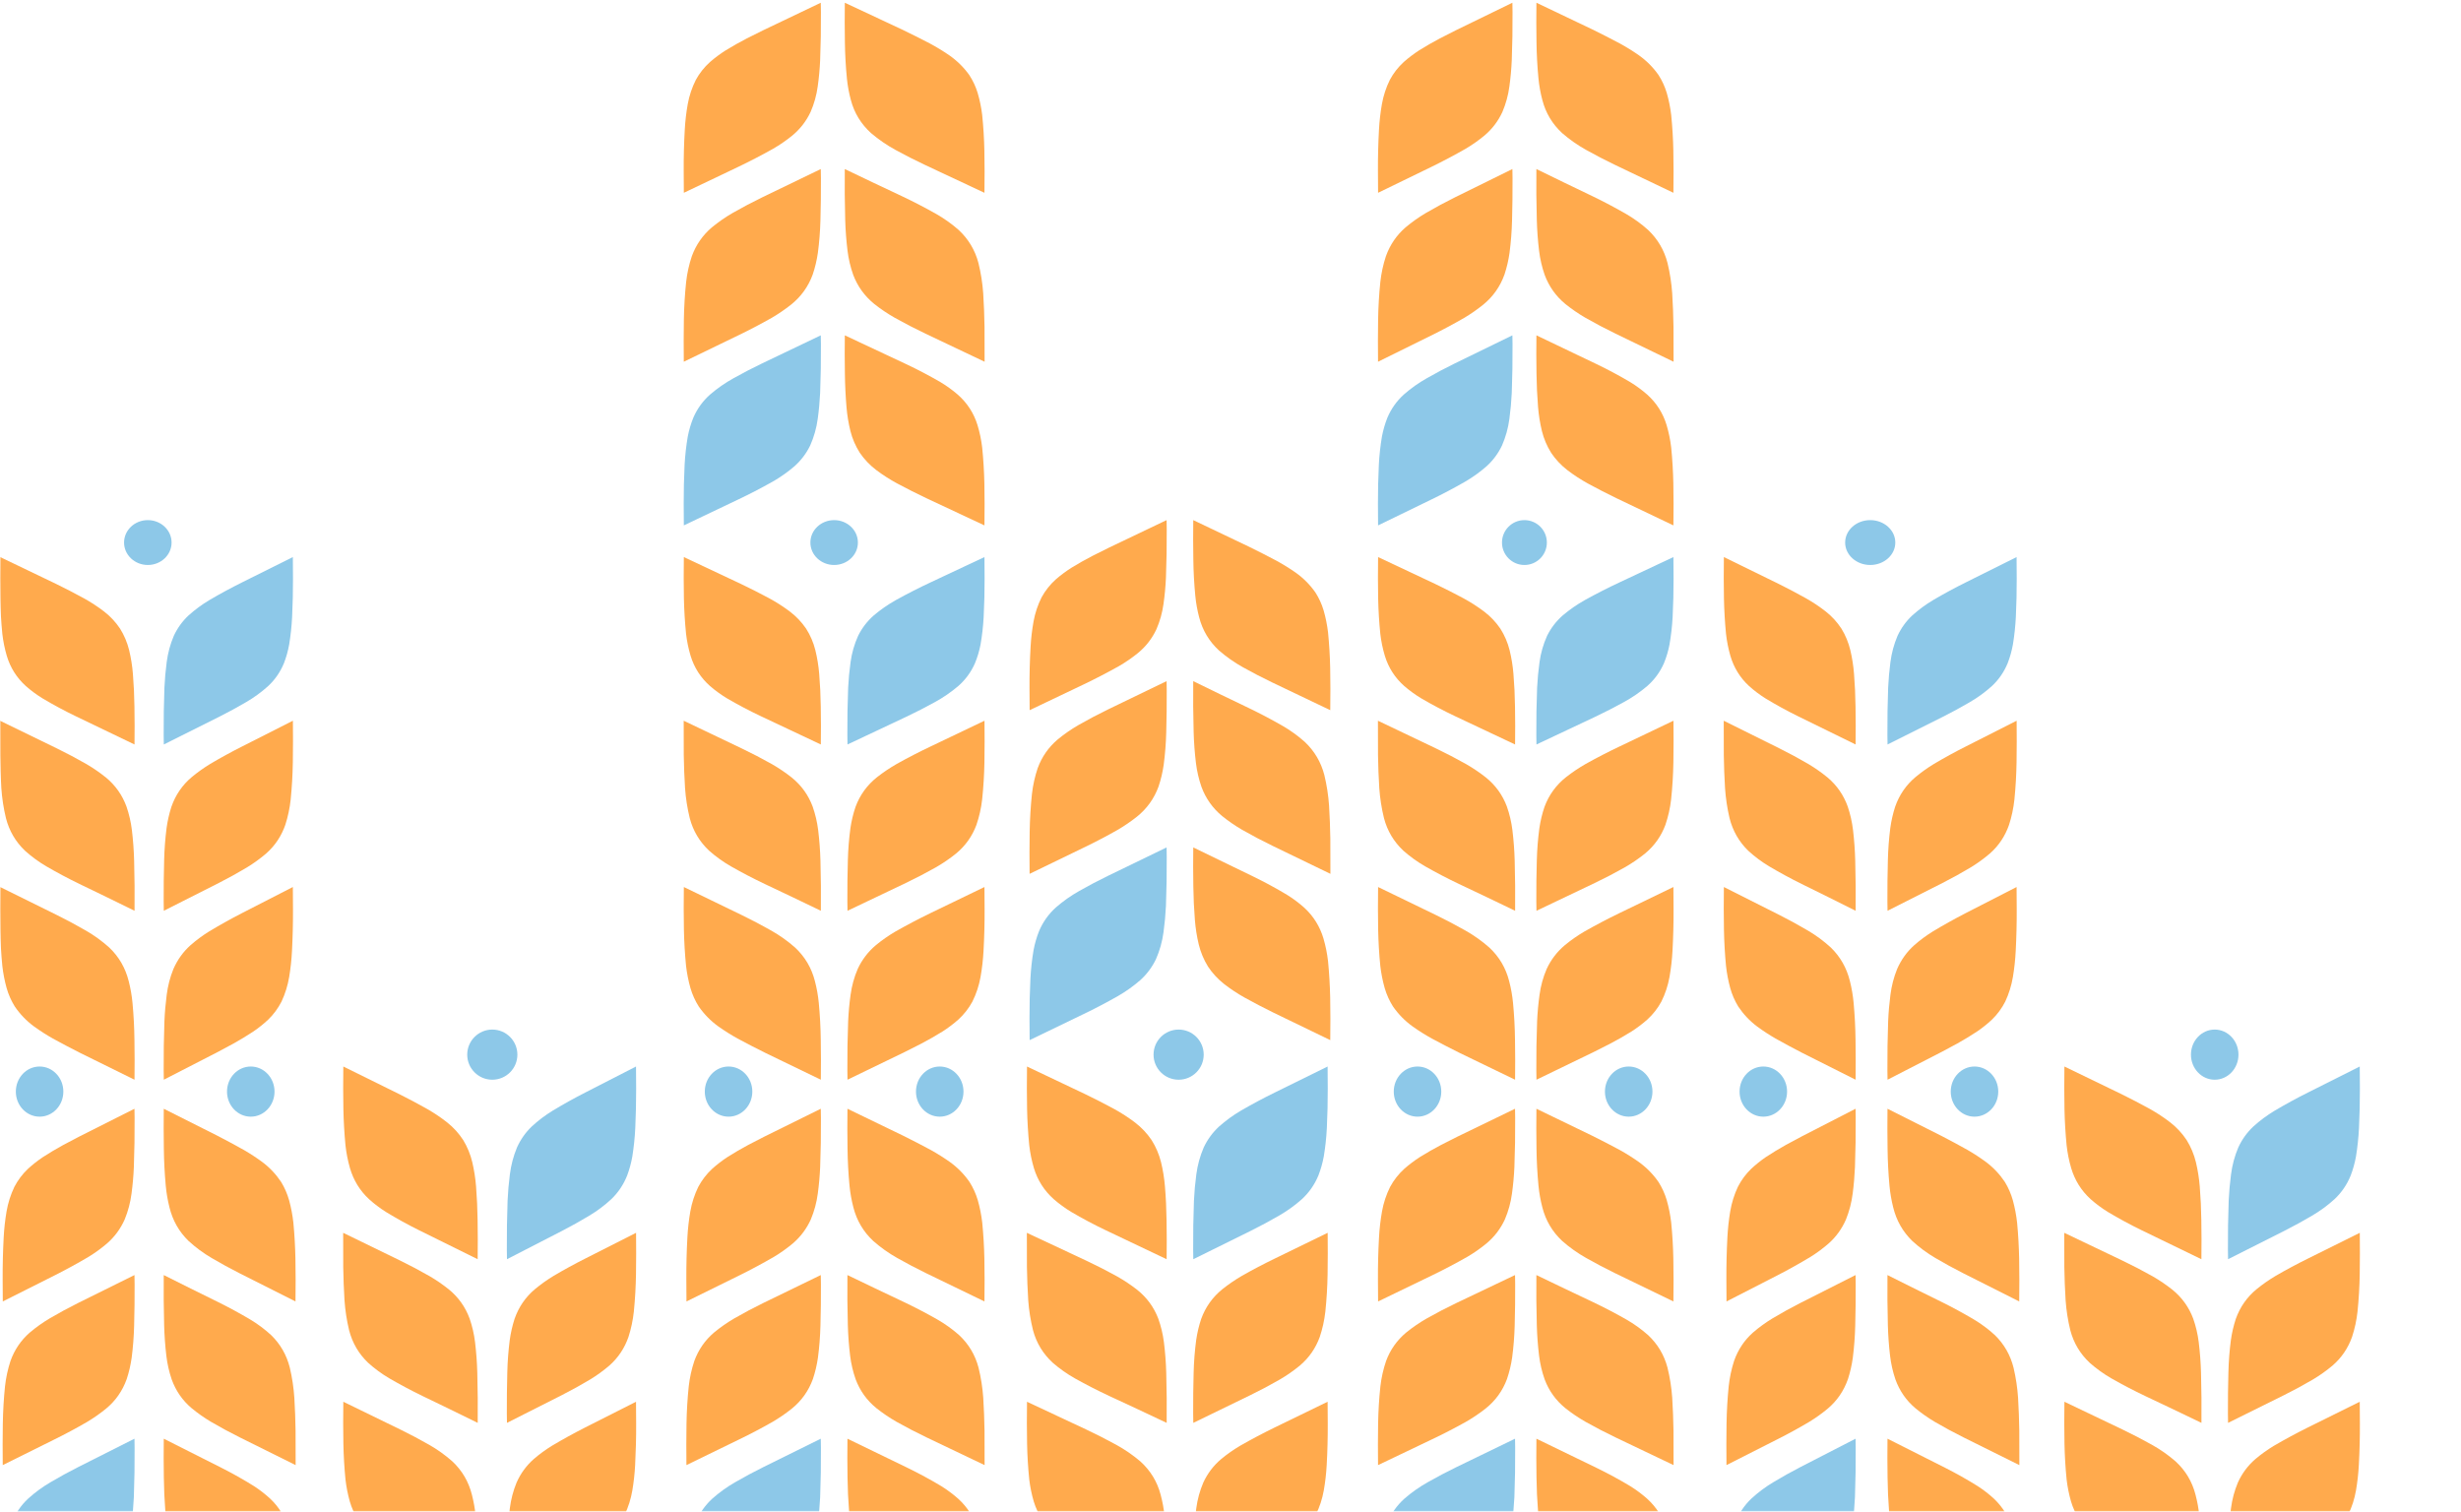 <?xml version="1.0" encoding="UTF-8"?> <svg xmlns="http://www.w3.org/2000/svg" width="897" height="551" viewBox="0 0 897 551" fill="none"><mask id="mask0_2100_27406" style="mask-type:alpha" maskUnits="userSpaceOnUse" x="0" y="0" width="897" height="551"><rect width="897" height="551" fill="#D9D9D9"></rect></mask><g mask="url(#mask0_2100_27406)"><path fill-rule="evenodd" clip-rule="evenodd" d="M0.057 203.048C6.86 206.314 13.664 209.58 20.47 212.846C23.911 214.525 27.305 216.28 30.65 218.113C33.216 219.54 35.659 221.144 37.98 222.924C40.248 224.689 42.173 226.756 43.758 229.127C45.277 231.566 46.38 234.182 47.067 236.976C47.747 239.807 48.206 242.677 48.441 245.584C48.765 249.561 48.951 253.545 49.001 257.535C49.082 262.143 49.09 266.751 49.027 271.359C41.883 267.925 34.739 264.489 27.596 261.054C23.469 259.061 19.448 256.901 15.532 254.573C13.369 253.243 11.332 251.741 9.424 250.066C6.083 247.042 3.767 243.371 2.475 239.052C1.701 236.417 1.158 233.733 0.846 231C0.429 226.741 0.174 222.47 0.083 218.189C0.05 215.708 0.025 213.226 0.006 210.745C-0.011 208.17 0.006 205.605 0.057 203.048Z" fill="#FFAA4D"></path><path fill-rule="evenodd" clip-rule="evenodd" d="M106.742 203.048C106.791 205.656 106.807 208.272 106.791 210.897C106.8 215.559 106.694 220.217 106.473 224.873C106.301 228.254 105.943 231.613 105.397 234.95C104.974 237.278 104.338 239.54 103.491 241.736C102.167 244.947 100.252 247.724 97.746 250.066C95.254 252.311 92.565 254.268 89.679 255.94C86.481 257.816 83.222 259.588 79.9 261.257C73.16 264.61 66.429 267.978 59.708 271.359C59.659 270.271 59.643 269.174 59.659 268.068C59.626 262.259 59.715 256.452 59.928 250.648C60.073 247.53 60.35 244.424 60.759 241.331C61.187 238.01 62.051 234.82 63.351 231.76C64.665 228.929 66.449 226.457 68.704 224.341C71.07 222.212 73.612 220.338 76.331 218.721C80.273 216.4 84.299 214.223 88.408 212.188C94.523 209.139 100.634 206.092 106.742 203.048Z" fill="#8DC8E8"></path><path fill-rule="evenodd" clip-rule="evenodd" d="M0.003 262.701C6.907 266.062 13.812 269.423 20.718 272.784C24.402 274.581 28.016 276.497 31.559 278.531C34.058 279.996 36.433 281.638 38.684 283.458C42.084 286.284 44.553 289.782 46.09 293.951C47.055 296.753 47.717 299.626 48.075 302.572C48.515 306.254 48.786 309.948 48.889 313.656C49.056 319.761 49.106 325.868 49.042 331.975C42.367 328.683 35.674 325.424 28.963 322.2C24.855 320.206 20.834 318.068 16.901 315.785C14.116 314.15 11.52 312.252 9.114 310.09C5.678 306.81 3.362 302.85 2.166 298.21C1.303 294.617 0.743 290.974 0.487 287.281C0.241 283.265 0.088 279.245 0.029 275.222C0.003 271.048 -0.005 266.875 0.003 262.701Z" fill="#FFAA4D"></path><path fill-rule="evenodd" clip-rule="evenodd" d="M59.707 331.975C59.658 330.871 59.642 329.759 59.658 328.637C59.636 323.587 59.694 318.537 59.83 313.488C59.926 309.585 60.22 305.7 60.71 301.831C61.074 299.191 61.661 296.606 62.471 294.077C63.993 289.724 66.479 286.103 69.929 283.216C72.053 281.459 74.286 279.867 76.63 278.441C80.434 276.186 84.314 274.064 88.27 272.073C94.437 268.964 100.6 265.84 106.758 262.701C106.817 267.734 106.809 272.766 106.734 277.799C106.662 282.347 106.401 286.883 105.951 291.407C105.611 294.563 104.959 297.645 103.995 300.65C102.567 304.736 100.277 308.185 97.123 310.998C94.879 312.929 92.499 314.658 89.982 316.184C86.644 318.185 83.237 320.068 79.76 321.833C73.074 325.208 66.39 328.589 59.707 331.975Z" fill="#FFAA4D"></path><path fill-rule="evenodd" clip-rule="evenodd" d="M0.057 323.315C6.996 326.742 13.936 330.17 20.877 333.598C24.401 335.348 27.863 337.205 31.262 339.169C34.324 340.931 37.175 342.996 39.814 345.365C43.346 348.727 45.714 352.814 46.915 357.626C47.576 360.206 48.034 362.827 48.289 365.488C48.711 369.99 48.949 374.502 49.002 379.025C49.082 383.867 49.09 388.709 49.027 393.551C42.405 390.251 35.771 386.98 29.124 383.737C25.802 382.055 22.51 380.32 19.248 378.53C16.893 377.196 14.62 375.738 12.427 374.157C9.665 372.131 7.315 369.692 5.377 366.842C4.09 364.766 3.106 362.544 2.424 360.178C1.686 357.515 1.16 354.808 0.846 352.055C0.424 347.676 0.169 343.285 0.083 338.883C0.05 336.332 0.025 333.781 0.006 331.229C-0.011 328.582 0.006 325.945 0.057 323.315Z" fill="#FFAA4D"></path><path fill-rule="evenodd" clip-rule="evenodd" d="M106.742 323.315C106.791 325.997 106.807 328.686 106.791 331.386C106.812 336.474 106.69 341.56 106.424 346.641C106.262 349.822 105.92 352.98 105.397 356.116C104.869 359.246 103.94 362.23 102.611 365.072C101.343 367.551 99.722 369.747 97.746 371.658C96.067 373.221 94.29 374.644 92.417 375.927C90.044 377.494 87.616 378.97 85.132 380.353C83.265 381.373 81.391 382.379 79.509 383.373C72.901 386.751 66.301 390.144 59.708 393.551C59.659 392.432 59.643 391.304 59.659 390.167C59.626 384.195 59.715 378.224 59.928 372.257C60.064 369.032 60.341 365.821 60.759 362.625C61.171 359.36 61.986 356.219 63.204 353.201C64.686 349.799 66.78 346.893 69.487 344.48C71.565 342.666 73.766 341.035 76.087 339.586C80.02 337.214 84.029 334.975 88.114 332.869C94.326 329.684 100.535 326.499 106.742 323.315Z" fill="#FFAA4D"></path><path fill-rule="evenodd" clip-rule="evenodd" d="M107.703 594.638C101.034 591.28 94.363 587.922 87.691 584.563C84.317 582.838 80.99 581.033 77.71 579.148C75.195 577.681 72.799 576.032 70.523 574.202C68.301 572.387 66.413 570.261 64.859 567.824C63.37 565.316 62.289 562.627 61.615 559.754C60.948 556.843 60.499 553.893 60.268 550.903C59.95 546.814 59.768 542.718 59.719 538.616C59.639 533.878 59.632 529.14 59.694 524.402C66.697 527.933 73.701 531.466 80.704 534.997C84.75 537.046 88.693 539.268 92.532 541.661C94.653 543.028 96.649 544.573 98.52 546.295C101.795 549.404 104.066 553.179 105.333 557.619C106.091 560.329 106.624 563.088 106.93 565.898C107.339 570.277 107.588 574.669 107.678 579.07C107.71 581.621 107.735 584.173 107.753 586.724C107.77 589.371 107.753 592.008 107.703 594.638Z" fill="#FFAA4D"></path><path fill-rule="evenodd" clip-rule="evenodd" d="M1.018 594.638C0.968 591.956 0.952 589.267 0.968 586.568C0.959 581.774 1.068 576.985 1.293 572.198C1.468 568.721 1.833 565.268 2.39 561.837C2.822 559.443 3.471 557.117 4.336 554.86C5.687 551.558 7.641 548.703 10.198 546.295C12.741 543.987 15.485 541.974 18.43 540.256C21.692 538.327 25.018 536.505 28.407 534.789C35.285 531.341 42.154 527.879 49.012 524.402C49.062 525.521 49.078 526.649 49.062 527.786C49.096 533.758 49.005 539.729 48.787 545.696C48.639 548.903 48.357 552.096 47.939 555.276C47.503 558.691 46.621 561.971 45.295 565.117C43.954 568.027 42.133 570.57 39.832 572.744C37.418 574.934 34.824 576.86 32.05 578.524C28.027 580.909 23.919 583.148 19.727 585.24C13.487 588.375 7.25 591.508 1.018 594.638Z" fill="#8DC8E8"></path><path fill-rule="evenodd" clip-rule="evenodd" d="M107.756 534.024C100.988 530.664 94.218 527.303 87.448 523.941C83.835 522.144 80.293 520.228 76.819 518.194C74.369 516.73 72.04 515.088 69.833 513.268C66.5 510.442 64.08 506.944 62.573 502.774C61.627 499.973 60.978 497.099 60.627 494.154C60.196 490.472 59.93 486.777 59.829 483.07C59.666 476.964 59.616 470.858 59.679 464.751C66.223 468.043 72.785 471.301 79.364 474.526C83.391 476.52 87.333 478.658 91.19 480.94C93.92 482.575 96.465 484.474 98.824 486.636C102.192 489.916 104.463 493.875 105.635 498.515C106.482 502.109 107.031 505.752 107.282 509.445C107.523 513.461 107.673 517.48 107.731 521.504C107.756 525.677 107.764 529.851 107.756 534.024Z" fill="#FFAA4D"></path><path fill-rule="evenodd" clip-rule="evenodd" d="M49.013 464.751C49.063 465.854 49.079 466.967 49.063 468.089C49.085 473.139 49.027 478.189 48.888 483.237C48.789 487.14 48.49 491.026 47.99 494.894C47.618 497.535 47.02 500.119 46.193 502.648C44.64 507.002 42.103 510.622 38.582 513.509C36.415 515.267 34.136 516.859 31.745 518.285C27.863 520.539 23.903 522.662 19.867 524.653C13.574 527.762 7.286 530.886 1.002 534.024C0.941 528.992 0.95 523.959 1.027 518.927C1.1 514.378 1.366 509.842 1.825 505.319C2.173 502.162 2.838 499.081 3.822 496.075C5.278 491.99 7.616 488.541 10.834 485.728C13.123 483.797 15.552 482.068 18.12 480.541C21.526 478.541 25.003 476.658 28.551 474.893C35.373 471.517 42.194 468.136 49.013 464.751Z" fill="#FFAA4D"></path><path fill-rule="evenodd" clip-rule="evenodd" d="M107.703 474.372C100.901 470.945 94.097 467.518 87.291 464.089C83.836 462.339 80.443 460.482 77.111 458.518C74.108 456.756 71.313 454.691 68.726 452.322C65.263 448.96 62.942 444.873 61.764 440.061C61.117 437.481 60.667 434.861 60.417 432.199C60.003 427.697 59.77 423.185 59.718 418.662C59.64 413.82 59.632 408.978 59.693 404.136C66.186 407.436 72.69 410.707 79.207 413.951C82.463 415.632 85.691 417.368 88.888 419.157C91.197 420.491 93.426 421.949 95.576 423.53C98.283 425.557 100.587 427.995 102.488 430.846C103.749 432.922 104.714 435.144 105.383 437.51C106.106 440.173 106.622 442.88 106.93 445.632C107.344 450.011 107.593 454.402 107.678 458.805C107.71 461.356 107.735 463.907 107.753 466.458C107.77 469.105 107.753 471.743 107.703 474.372Z" fill="#FFAA4D"></path><path fill-rule="evenodd" clip-rule="evenodd" d="M1.018 474.372C0.968 471.691 0.952 469.001 0.968 466.302C0.946 461.213 1.071 456.128 1.342 451.047C1.508 447.866 1.857 444.707 2.39 441.571C2.929 438.442 3.877 435.457 5.234 432.616C6.527 430.137 8.182 427.941 10.198 426.03C11.912 424.467 13.724 423.043 15.636 421.76C18.057 420.193 20.535 418.718 23.069 417.335C24.974 416.315 26.886 415.308 28.807 414.315C35.55 410.937 42.285 407.544 49.012 404.136C49.062 405.255 49.078 406.383 49.062 407.52C49.096 413.493 49.005 419.463 48.787 425.431C48.649 428.656 48.366 431.867 47.939 435.063C47.519 438.327 46.688 441.468 45.445 444.487C43.933 447.888 41.795 450.795 39.034 453.208C36.913 455.022 34.668 456.653 32.299 458.102C28.285 460.474 24.194 462.713 20.026 464.818C13.688 468.004 7.352 471.189 1.018 474.372Z" fill="#FFAA4D"></path><ellipse cx="53.88" cy="197.757" rx="8.659" ry="8.178" fill="#8DC8E8"></ellipse><circle cx="179.437" cy="384.413" r="9.14" fill="#8DC8E8"></circle><path fill-rule="evenodd" clip-rule="evenodd" d="M125.135 388.74C131.938 392.098 138.742 395.456 145.547 398.815C148.989 400.54 152.383 402.345 155.728 404.23C158.294 405.697 160.737 407.346 163.058 409.176C165.325 410.991 167.251 413.117 168.836 415.554C170.355 418.062 171.457 420.751 172.144 423.624C172.825 426.535 173.283 429.485 173.519 432.475C173.843 436.564 174.029 440.66 174.079 444.762C174.16 449.5 174.168 454.238 174.104 458.976C166.961 455.444 159.817 451.912 152.674 448.381C148.547 446.332 144.526 444.11 140.61 441.716C138.446 440.35 136.41 438.805 134.501 437.083C131.161 433.974 128.845 430.199 127.553 425.759C126.779 423.049 126.236 420.29 125.924 417.48C125.507 413.1 125.252 408.709 125.16 404.308C125.128 401.757 125.102 399.205 125.084 396.654C125.067 394.007 125.084 391.37 125.135 388.74Z" fill="#FFAA4D"></path><path fill-rule="evenodd" clip-rule="evenodd" d="M231.819 388.74C231.868 391.422 231.884 394.111 231.868 396.81C231.877 401.603 231.771 406.393 231.55 411.18C231.379 414.657 231.02 418.11 230.475 421.541C230.051 423.935 229.416 426.26 228.568 428.518C227.244 431.82 225.329 434.675 222.823 437.083C220.331 439.391 217.642 441.404 214.756 443.122C211.558 445.051 208.299 446.873 204.978 448.589C198.237 452.037 191.506 455.499 184.785 458.976C184.736 457.857 184.72 456.729 184.736 455.592C184.703 449.619 184.792 443.649 185.005 437.681C185.151 434.475 185.427 431.282 185.836 428.101C186.264 424.687 187.128 421.407 188.428 418.261C189.742 415.351 191.527 412.808 193.781 410.634C196.147 408.444 198.69 406.518 201.409 404.854C205.351 402.469 209.376 400.23 213.485 398.138C219.6 395.003 225.712 391.87 231.819 388.74Z" fill="#8DC8E8"></path><path fill-rule="evenodd" clip-rule="evenodd" d="M125.081 449.356C131.984 452.717 138.889 456.078 145.796 459.44C149.48 461.237 153.094 463.153 156.637 465.187C159.136 466.651 161.511 468.293 163.762 470.113C167.162 472.939 169.63 476.437 171.167 480.607C172.133 483.408 172.795 486.281 173.152 489.227C173.593 492.909 173.864 496.604 173.967 500.311C174.133 506.416 174.184 512.523 174.119 518.63C167.444 515.338 160.751 512.079 154.041 508.855C149.933 506.861 145.912 504.723 141.978 502.441C139.193 500.806 136.598 498.907 134.191 496.745C130.756 493.465 128.44 489.505 127.244 484.866C126.381 481.272 125.821 477.629 125.564 473.936C125.318 469.92 125.166 465.901 125.106 461.877C125.081 457.704 125.072 453.53 125.081 449.356Z" fill="#FFAA4D"></path><path fill-rule="evenodd" clip-rule="evenodd" d="M184.784 518.63C184.736 517.527 184.719 516.414 184.736 515.292C184.714 510.242 184.771 505.192 184.907 500.143C185.004 496.241 185.297 492.355 185.787 488.487C186.151 485.846 186.738 483.262 187.548 480.732C189.07 476.379 191.556 472.759 195.006 469.872C197.13 468.114 199.363 466.522 201.707 465.096C205.512 462.841 209.392 460.719 213.347 458.728C219.514 455.619 225.677 452.495 231.835 449.356C231.894 454.389 231.886 459.421 231.811 464.454C231.739 469.003 231.478 473.539 231.028 478.062C230.688 481.219 230.036 484.3 229.072 487.305C227.645 491.391 225.354 494.84 222.2 497.653C219.956 499.584 217.576 501.313 215.059 502.839C211.721 504.84 208.314 506.723 204.837 508.488C198.151 511.864 191.467 515.245 184.784 518.63Z" fill="#FFAA4D"></path><path fill-rule="evenodd" clip-rule="evenodd" d="M125.135 510.933C132.074 514.313 139.013 517.693 145.955 521.075C149.479 522.801 152.94 524.632 156.339 526.569C159.402 528.307 162.252 530.344 164.891 532.68C168.424 535.996 170.791 540.028 171.993 544.774C172.653 547.318 173.111 549.903 173.367 552.528C173.789 556.968 174.027 561.418 174.08 565.879C174.16 570.655 174.168 575.431 174.105 580.206C167.483 576.952 160.848 573.725 154.201 570.526C150.879 568.868 147.587 567.156 144.326 565.391C141.971 564.075 139.697 562.637 137.505 561.078C134.743 559.079 132.393 556.674 130.454 553.863C129.168 551.815 128.184 549.624 127.502 547.29C126.764 544.664 126.238 541.993 125.924 539.279C125.502 534.96 125.247 530.629 125.16 526.287C125.128 523.771 125.102 521.254 125.084 518.738C125.067 516.127 125.084 513.526 125.135 510.933Z" fill="#FFAA4D"></path><path fill-rule="evenodd" clip-rule="evenodd" d="M231.819 510.933C231.868 513.577 231.884 516.23 231.868 518.892C231.89 523.911 231.767 528.927 231.501 533.938C231.339 537.076 230.997 540.191 230.475 543.284C229.946 546.371 229.017 549.315 227.688 552.117C226.421 554.562 224.799 556.728 222.823 558.613C221.144 560.154 219.367 561.558 217.494 562.824C215.121 564.369 212.693 565.825 210.209 567.189C208.342 568.195 206.468 569.187 204.586 570.167C197.978 573.499 191.378 576.845 184.785 580.206C184.736 579.103 184.72 577.99 184.736 576.868C184.703 570.978 184.792 565.089 185.005 559.203C185.141 556.023 185.418 552.856 185.836 549.703C186.248 546.484 187.063 543.385 188.281 540.409C189.763 537.054 191.858 534.187 194.564 531.807C196.643 530.018 198.843 528.409 201.164 526.98C205.097 524.64 209.107 522.432 213.191 520.356C219.403 517.213 225.612 514.072 231.819 510.933Z" fill="#FFAA4D"></path><ellipse cx="91.402" cy="397.881" rx="8.659" ry="9.14" fill="#8DC8E8"></ellipse><ellipse cx="14.432" cy="397.881" rx="8.659" ry="9.14" fill="#8DC8E8"></ellipse><path fill-rule="evenodd" clip-rule="evenodd" d="M628.33 203.048C634.999 206.314 641.67 209.58 648.342 212.846C651.716 214.525 655.044 216.28 658.323 218.113C660.839 219.54 663.234 221.144 665.51 222.924C667.733 224.689 669.62 226.756 671.174 229.127C672.663 231.566 673.744 234.182 674.418 236.976C675.085 239.807 675.534 242.677 675.765 245.584C676.083 249.561 676.265 253.545 676.314 257.535C676.394 262.143 676.402 266.751 676.339 271.359C669.336 267.925 662.332 264.489 655.329 261.054C651.283 259.061 647.341 256.901 643.501 254.573C641.38 253.243 639.384 251.741 637.513 250.066C634.238 247.042 631.967 243.371 630.701 239.052C629.942 236.417 629.41 233.733 629.104 231C628.694 226.741 628.445 222.47 628.355 218.189C628.323 215.708 628.298 213.226 628.28 210.745C628.264 208.17 628.28 205.605 628.33 203.048Z" fill="#FFAA4D"></path><path fill-rule="evenodd" clip-rule="evenodd" d="M735.016 203.048C735.065 205.656 735.081 208.272 735.065 210.897C735.074 215.559 734.968 220.217 734.748 224.873C734.576 228.254 734.218 231.613 733.672 234.95C733.249 237.278 732.613 239.54 731.765 241.736C730.441 244.947 728.526 247.724 726.02 250.066C723.528 252.311 720.839 254.268 717.953 255.94C714.756 257.816 711.496 259.588 708.175 261.257C701.435 264.61 694.704 267.978 687.983 271.359C687.934 270.271 687.918 269.174 687.934 268.068C687.9 262.259 687.989 256.452 688.203 250.648C688.348 247.53 688.625 244.424 689.034 241.331C689.462 238.01 690.325 234.82 691.625 231.76C692.939 228.929 694.724 226.457 696.979 224.341C699.345 222.212 701.887 220.338 704.606 218.721C708.548 216.4 712.574 214.223 716.682 212.188C722.797 209.139 728.909 206.092 735.016 203.048Z" fill="#8DC8E8"></path><path fill-rule="evenodd" clip-rule="evenodd" d="M628.277 262.701C635.045 266.062 641.815 269.423 648.586 272.784C652.198 274.581 655.741 276.497 659.214 278.531C661.664 279.996 663.993 281.638 666.2 283.458C669.533 286.284 671.953 289.782 673.46 293.951C674.407 296.753 675.055 299.626 675.406 302.572C675.838 306.254 676.104 309.948 676.204 313.656C676.368 319.761 676.417 325.868 676.354 331.975C669.81 328.683 663.248 325.424 656.669 322.2C652.642 320.206 648.7 318.068 644.843 315.785C642.113 314.15 639.568 312.252 637.209 310.09C633.841 306.81 631.57 302.85 630.398 298.21C629.552 294.617 629.003 290.974 628.751 287.281C628.51 283.265 628.36 279.245 628.302 275.222C628.277 271.048 628.269 266.875 628.277 262.701Z" fill="#FFAA4D"></path><path fill-rule="evenodd" clip-rule="evenodd" d="M687.982 331.975C687.933 330.871 687.917 329.759 687.933 328.637C687.911 323.587 687.968 318.537 688.104 313.488C688.201 309.585 688.494 305.7 688.984 301.831C689.348 299.191 689.935 296.606 690.745 294.077C692.267 289.724 694.753 286.103 698.204 283.216C700.327 281.459 702.561 279.867 704.904 278.441C708.709 276.186 712.589 274.064 716.545 272.073C722.712 268.964 728.874 265.84 735.032 262.701C735.092 267.734 735.083 272.766 735.008 277.799C734.936 282.347 734.675 286.883 734.225 291.407C733.885 294.563 733.233 297.645 732.269 300.65C730.842 304.736 728.551 308.185 725.397 310.998C723.153 312.929 720.773 314.658 718.257 316.184C714.918 318.185 711.511 320.068 708.035 321.833C701.349 325.208 694.664 328.589 687.982 331.975Z" fill="#FFAA4D"></path><path fill-rule="evenodd" clip-rule="evenodd" d="M628.33 323.315C635.133 326.742 641.937 330.17 648.742 333.598C652.197 335.348 655.59 337.205 658.923 339.169C661.925 340.931 664.72 342.996 667.307 345.365C670.77 348.727 673.091 352.814 674.269 357.626C674.917 360.206 675.366 362.827 675.616 365.488C676.03 369.99 676.263 374.502 676.315 379.025C676.393 383.867 676.401 388.709 676.34 393.551C669.848 390.251 663.343 386.98 656.827 383.737C653.57 382.055 650.342 380.32 647.145 378.53C644.836 377.196 642.607 375.738 640.457 374.157C637.75 372.131 635.446 369.692 633.545 366.842C632.284 364.766 631.319 362.544 630.651 360.178C629.927 357.515 629.411 354.808 629.104 352.055C628.69 347.676 628.44 343.285 628.355 338.883C628.323 336.332 628.298 333.781 628.28 331.229C628.264 328.582 628.28 325.945 628.33 323.315Z" fill="#FFAA4D"></path><path fill-rule="evenodd" clip-rule="evenodd" d="M735.016 323.315C735.065 325.997 735.081 328.686 735.065 331.386C735.087 336.474 734.965 341.56 734.699 346.641C734.536 349.822 734.194 352.98 733.672 356.116C733.143 359.246 732.214 362.23 730.885 365.072C729.618 367.551 727.996 369.747 726.02 371.658C724.341 373.221 722.565 374.644 720.691 375.927C718.318 377.494 715.89 378.97 713.406 380.353C711.54 381.373 709.666 382.379 707.784 383.373C701.176 386.751 694.575 390.144 687.983 393.551C687.934 392.432 687.918 391.304 687.934 390.167C687.9 384.195 687.989 378.224 688.203 372.257C688.339 369.032 688.616 365.821 689.034 362.625C689.445 359.36 690.26 356.219 691.478 353.201C692.96 349.799 695.055 346.893 697.761 344.48C699.84 342.666 702.04 341.035 704.361 339.586C708.295 337.214 712.304 334.975 716.389 332.869C722.6 329.684 728.81 326.499 735.016 323.315Z" fill="#FFAA4D"></path><path fill-rule="evenodd" clip-rule="evenodd" d="M735.977 594.638C729.307 591.28 722.636 587.922 715.964 584.563C712.59 582.838 709.263 581.033 705.983 579.148C703.468 577.681 701.073 576.032 698.797 574.202C696.574 572.387 694.686 570.261 693.133 567.824C691.643 565.316 690.562 562.627 689.889 559.754C689.222 556.843 688.772 553.893 688.541 550.903C688.224 546.814 688.041 542.718 687.992 538.616C687.913 533.878 687.905 529.14 687.967 524.402C694.971 527.933 701.974 531.466 708.978 534.997C713.024 537.046 716.966 539.268 720.805 541.661C722.926 543.028 724.923 544.573 726.794 546.295C730.069 549.404 732.339 553.179 733.606 557.619C734.365 560.329 734.897 563.088 735.203 565.898C735.612 570.277 735.862 574.669 735.952 579.07C735.984 581.621 736.009 584.173 736.027 586.724C736.043 589.371 736.026 592.008 735.977 594.638Z" fill="#FFAA4D"></path><path fill-rule="evenodd" clip-rule="evenodd" d="M629.291 594.638C629.242 591.956 629.226 589.267 629.242 586.568C629.234 581.774 629.34 576.985 629.56 572.198C629.732 568.721 630.09 565.268 630.636 561.837C631.059 559.443 631.695 557.117 632.542 554.86C633.866 551.558 635.782 548.703 638.287 546.295C640.779 543.987 643.468 541.974 646.354 540.256C649.552 538.327 652.812 536.505 656.133 534.789C662.873 531.341 669.604 527.879 676.325 524.402C676.374 525.521 676.39 526.649 676.374 527.786C676.408 533.758 676.318 539.729 676.105 545.696C675.96 548.903 675.683 552.096 675.274 555.276C674.846 558.691 673.982 561.971 672.683 565.117C671.368 568.027 669.584 570.57 667.329 572.744C664.963 574.934 662.421 576.86 659.702 578.524C655.76 580.909 651.734 583.148 647.626 585.24C641.51 588.375 635.399 591.508 629.291 594.638Z" fill="#8DC8E8"></path><path fill-rule="evenodd" clip-rule="evenodd" d="M736.03 534.024C729.261 530.664 722.492 527.303 715.721 523.941C712.109 522.144 708.566 520.228 705.093 518.194C702.643 516.73 700.314 515.088 698.107 513.268C694.774 510.442 692.354 506.944 690.847 502.774C689.9 499.973 689.251 497.099 688.901 494.154C688.469 490.472 688.203 486.777 688.102 483.07C687.939 476.964 687.889 470.858 687.953 464.751C694.497 468.043 701.058 471.301 707.637 474.526C711.665 476.52 715.607 478.658 719.463 480.94C722.194 482.575 724.739 484.474 727.098 486.636C730.466 489.916 732.736 493.875 733.909 498.515C734.755 502.109 735.304 505.752 735.556 509.445C735.797 513.461 735.946 517.48 736.005 521.504C736.03 525.677 736.038 529.851 736.03 534.024Z" fill="#FFAA4D"></path><path fill-rule="evenodd" clip-rule="evenodd" d="M676.326 464.751C676.375 465.854 676.391 466.967 676.375 468.089C676.397 473.139 676.34 478.189 676.204 483.237C676.107 487.14 675.813 491.026 675.323 494.894C674.959 497.535 674.372 500.119 673.563 502.648C672.04 507.002 669.554 510.622 666.104 513.509C663.98 515.267 661.747 516.859 659.403 518.285C655.599 520.539 651.719 522.662 647.763 524.653C641.596 527.762 635.433 530.886 629.275 534.024C629.216 528.992 629.224 523.959 629.3 518.927C629.372 514.378 629.632 509.842 630.082 505.319C630.423 502.162 631.075 499.081 632.039 496.075C633.466 491.99 635.757 488.541 638.91 485.728C641.154 483.797 643.535 482.068 646.051 480.541C649.389 478.541 652.796 476.658 656.273 474.893C662.959 471.517 669.643 468.136 676.326 464.751Z" fill="#FFAA4D"></path><path fill-rule="evenodd" clip-rule="evenodd" d="M735.977 474.372C729.174 470.945 722.37 467.518 715.565 464.089C712.11 462.339 708.716 460.482 705.384 458.518C702.382 456.756 699.587 454.691 697 452.322C693.536 448.96 691.216 444.873 690.038 440.061C689.39 437.481 688.941 434.861 688.69 432.199C688.277 427.697 688.043 423.185 687.992 418.662C687.913 413.82 687.905 408.978 687.967 404.136C694.459 407.436 700.963 410.707 707.48 413.951C710.737 415.632 713.964 417.368 717.162 419.157C719.471 420.491 721.7 421.949 723.849 423.53C726.557 425.557 728.861 427.995 730.761 430.846C732.022 432.922 732.987 435.144 733.656 437.51C734.379 440.173 734.895 442.88 735.203 445.632C735.617 450.011 735.867 454.402 735.952 458.805C735.984 461.356 736.009 463.907 736.027 466.458C736.043 469.105 736.026 471.743 735.977 474.372Z" fill="#FFAA4D"></path><path fill-rule="evenodd" clip-rule="evenodd" d="M629.291 474.372C629.242 471.691 629.226 469.001 629.242 466.302C629.221 461.213 629.343 456.128 629.609 451.047C629.771 447.866 630.114 444.707 630.636 441.571C631.164 438.442 632.093 435.457 633.423 432.616C634.69 430.137 636.312 427.941 638.287 426.03C639.967 424.467 641.743 423.043 643.616 421.76C645.989 420.193 648.417 418.718 650.901 417.335C652.768 416.315 654.642 415.308 656.524 414.315C663.132 410.937 669.732 407.544 676.325 404.136C676.374 405.255 676.39 406.383 676.374 407.52C676.408 413.493 676.318 419.463 676.105 425.431C675.969 428.656 675.692 431.867 675.274 435.063C674.862 438.327 674.047 441.468 672.829 444.487C671.347 447.888 669.253 450.795 666.547 453.208C664.468 455.022 662.268 456.653 659.946 458.102C656.013 460.474 652.004 462.713 647.919 464.818C641.707 468.004 635.498 471.189 629.291 474.372Z" fill="#FFAA4D"></path><ellipse cx="681.672" cy="197.757" rx="9.14" ry="8.178" fill="#8DC8E8"></ellipse><ellipse cx="807.231" cy="384.413" rx="8.659" ry="9.14" fill="#8DC8E8"></ellipse><path fill-rule="evenodd" clip-rule="evenodd" d="M752.448 388.74C759.385 392.098 766.322 395.456 773.261 398.815C776.77 400.54 780.231 402.345 783.642 404.23C786.257 405.697 788.749 407.346 791.115 409.176C793.427 410.991 795.391 413.117 797.006 415.554C798.555 418.062 799.679 420.751 800.38 423.624C801.074 426.535 801.541 429.485 801.781 432.475C802.111 436.564 802.301 440.66 802.352 444.762C802.435 449.5 802.443 454.238 802.378 458.976C795.095 455.444 787.811 451.912 780.527 448.381C776.32 446.332 772.219 444.11 768.227 441.716C766.021 440.35 763.945 438.805 761.998 437.083C758.593 433.974 756.231 430.199 754.914 425.759C754.125 423.049 753.571 420.29 753.253 417.48C752.828 413.1 752.568 408.709 752.474 404.308C752.441 401.757 752.415 399.205 752.397 396.654C752.379 394.007 752.397 391.37 752.448 388.74Z" fill="#FFAA4D"></path><path fill-rule="evenodd" clip-rule="evenodd" d="M860.093 388.74C860.143 391.422 860.159 394.111 860.143 396.81C860.152 401.603 860.043 406.393 859.818 411.18C859.643 414.657 859.277 418.11 858.721 421.541C858.289 423.935 857.64 426.26 856.775 428.518C855.424 431.82 853.47 434.675 850.913 437.083C848.37 439.391 845.626 441.404 842.681 443.122C839.418 445.051 836.092 446.873 832.703 448.589C825.826 452.037 818.957 455.499 812.099 458.976C812.049 457.857 812.033 456.729 812.049 455.592C812.015 449.619 812.106 443.649 812.323 437.681C812.472 434.475 812.754 431.282 813.172 428.101C813.608 424.687 814.49 421.407 815.816 418.261C817.157 415.351 818.978 412.808 821.279 410.634C823.693 408.444 826.287 406.518 829.061 404.854C833.084 402.469 837.192 400.23 841.384 398.138C847.624 395.003 853.86 391.87 860.093 388.74Z" fill="#8DC8E8"></path><path fill-rule="evenodd" clip-rule="evenodd" d="M752.393 449.356C759.432 452.717 766.473 456.078 773.514 459.44C777.271 461.237 780.955 463.153 784.568 465.187C787.116 466.651 789.538 468.293 791.833 470.113C795.3 472.939 797.816 476.437 799.384 480.607C800.368 483.408 801.043 486.281 801.407 489.227C801.856 492.909 802.133 496.604 802.238 500.311C802.407 506.416 802.459 512.523 802.393 518.63C795.588 515.338 788.763 512.079 781.921 508.855C777.733 506.861 773.633 504.723 769.622 502.441C766.783 500.806 764.136 498.907 761.682 496.745C758.18 493.465 755.819 489.505 754.599 484.866C753.719 481.272 753.148 477.629 752.886 473.936C752.636 469.92 752.48 465.901 752.419 461.877C752.393 457.704 752.385 453.53 752.393 449.356Z" fill="#FFAA4D"></path><path fill-rule="evenodd" clip-rule="evenodd" d="M812.098 518.63C812.048 517.527 812.032 516.414 812.048 515.292C812.026 510.242 812.084 505.192 812.223 500.143C812.322 496.241 812.621 492.355 813.121 488.487C813.492 485.846 814.091 483.262 814.918 480.732C816.471 476.379 819.008 472.759 822.529 469.872C824.696 468.114 826.974 466.522 829.366 465.096C833.248 462.841 837.207 460.719 841.244 458.728C847.537 455.619 853.825 452.495 860.109 449.356C860.169 454.389 860.161 459.421 860.084 464.454C860.011 469.003 859.745 473.539 859.286 478.062C858.938 481.219 858.273 484.3 857.289 487.305C855.833 491.391 853.495 494.84 850.277 497.653C847.987 499.584 845.558 501.313 842.991 502.839C839.585 504.84 836.108 506.723 832.56 508.488C825.738 511.864 818.917 515.245 812.098 518.63Z" fill="#FFAA4D"></path><path fill-rule="evenodd" clip-rule="evenodd" d="M752.448 510.933C759.523 514.313 766.599 517.693 773.677 521.075C777.27 522.801 780.799 524.632 784.265 526.569C787.387 528.307 790.294 530.344 792.984 532.68C796.587 535.996 799 540.028 800.225 544.774C800.899 547.318 801.366 549.903 801.626 552.528C802.057 556.968 802.299 561.418 802.353 565.879C802.434 570.655 802.443 575.431 802.379 580.206C795.627 576.952 788.862 573.725 782.085 570.526C778.698 568.868 775.341 567.156 772.016 565.391C769.615 564.075 767.296 562.637 765.061 561.078C762.245 559.079 759.849 556.674 757.872 553.863C756.561 551.815 755.557 549.624 754.862 547.29C754.109 544.664 753.573 541.993 753.253 539.279C752.822 534.96 752.563 530.629 752.474 526.287C752.441 523.771 752.415 521.254 752.397 518.738C752.379 516.127 752.397 513.526 752.448 510.933Z" fill="#FFAA4D"></path><path fill-rule="evenodd" clip-rule="evenodd" d="M860.093 510.933C860.143 513.577 860.159 516.23 860.143 518.892C860.165 523.911 860.04 528.927 859.768 533.938C859.603 537.076 859.254 540.191 858.721 543.284C858.181 546.371 857.234 549.315 855.877 552.117C854.584 554.562 852.929 556.728 850.913 558.613C849.199 560.154 847.387 561.558 845.475 562.824C843.054 564.369 840.576 565.825 838.042 567.189C836.137 568.195 834.224 569.187 832.304 570.167C825.561 573.499 818.826 576.845 812.099 580.206C812.049 579.103 812.033 577.99 812.049 576.868C812.015 570.978 812.106 565.089 812.323 559.203C812.462 556.023 812.745 552.856 813.172 549.703C813.592 546.484 814.423 543.385 815.666 540.409C817.178 537.054 819.315 534.187 822.077 531.807C824.198 530.018 826.443 528.409 828.812 526.98C832.826 524.64 836.916 522.432 841.085 520.356C847.423 517.213 853.759 514.072 860.093 510.933Z" fill="#FFAA4D"></path><ellipse cx="719.677" cy="397.881" rx="8.659" ry="9.14" fill="#8DC8E8"></ellipse><ellipse cx="642.706" cy="397.881" rx="8.659" ry="9.14" fill="#8DC8E8"></ellipse><path fill-rule="evenodd" clip-rule="evenodd" d="M249.251 203.048C256.187 206.314 263.125 209.58 270.064 212.846C273.573 214.525 277.033 216.28 280.444 218.113C283.06 219.54 285.551 221.144 287.918 222.924C290.23 224.689 292.193 226.756 293.809 229.127C295.358 231.566 296.482 234.182 297.183 236.976C297.877 239.807 298.344 242.677 298.584 245.584C298.914 249.561 299.104 253.545 299.155 257.535C299.237 262.143 299.246 266.751 299.181 271.359C291.897 267.925 284.614 264.489 277.33 261.054C273.122 259.061 269.022 256.901 265.029 254.573C262.824 253.243 260.747 251.741 258.801 250.066C255.395 247.042 253.034 243.371 251.717 239.052C250.928 236.417 250.374 233.733 250.056 231C249.63 226.741 249.371 222.47 249.277 218.189C249.244 215.708 249.218 213.226 249.199 210.745C249.182 208.17 249.199 205.605 249.251 203.048Z" fill="#FFAA4D"></path><path fill-rule="evenodd" clip-rule="evenodd" d="M358.818 203.048C358.87 205.656 358.887 208.272 358.87 210.897C358.879 215.559 358.767 220.217 358.533 224.873C358.35 228.254 357.97 231.613 357.391 234.95C356.942 237.278 356.267 239.54 355.368 241.736C353.963 244.947 351.93 247.724 349.271 250.066C346.626 252.311 343.773 254.268 340.71 255.94C337.317 257.816 333.858 259.588 330.333 261.257C323.18 264.61 316.037 267.978 308.904 271.359C308.853 270.271 308.835 269.174 308.853 268.068C308.817 262.259 308.912 256.452 309.138 250.648C309.292 247.53 309.586 244.424 310.02 241.331C310.474 238.01 311.391 234.82 312.77 231.76C314.165 228.929 316.058 226.457 318.451 224.341C320.962 222.212 323.66 220.338 326.545 218.721C330.729 216.4 335.001 214.223 339.361 212.188C345.851 209.139 352.336 206.092 358.818 203.048Z" fill="#8DC8E8"></path><path fill-rule="evenodd" clip-rule="evenodd" d="M249.196 262.701C256.235 266.062 263.276 269.423 270.317 272.784C274.074 274.581 277.758 276.497 281.371 278.531C283.919 279.996 286.34 281.638 288.636 283.458C292.102 286.284 294.619 289.782 296.186 293.951C297.171 296.753 297.845 299.626 298.21 302.572C298.659 306.254 298.936 309.948 299.041 313.656C299.21 319.761 299.262 325.868 299.196 331.975C292.39 328.683 285.566 325.424 278.724 322.2C274.536 320.206 270.436 318.068 266.425 315.785C263.585 314.15 260.939 312.252 258.485 310.09C254.982 306.81 252.621 302.85 251.402 298.21C250.522 294.617 249.951 290.974 249.689 287.281C249.438 283.265 249.283 279.245 249.222 275.222C249.196 271.048 249.187 266.875 249.196 262.701Z" fill="#FFAA4D"></path><path fill-rule="evenodd" clip-rule="evenodd" d="M308.904 331.975C308.852 330.871 308.835 329.759 308.852 328.637C308.828 323.587 308.889 318.537 309.033 313.488C309.136 309.585 309.447 305.7 309.968 301.831C310.354 299.191 310.977 296.606 311.836 294.077C313.451 289.724 316.09 286.103 319.751 283.216C322.005 281.459 324.375 279.867 326.862 278.441C330.9 276.186 335.017 274.064 339.215 272.073C345.76 268.964 352.3 265.84 358.835 262.701C358.898 267.734 358.889 272.766 358.809 277.799C358.733 282.347 358.456 286.883 357.978 291.407C357.617 294.563 356.925 297.645 355.902 300.65C354.388 304.736 351.957 308.185 348.61 310.998C346.229 312.929 343.702 314.658 341.032 316.184C337.489 318.185 333.874 320.068 330.184 321.833C323.089 325.208 315.995 328.589 308.904 331.975Z" fill="#FFAA4D"></path><path fill-rule="evenodd" clip-rule="evenodd" d="M249.251 323.315C256.326 326.742 263.402 330.17 270.479 333.598C274.073 335.348 277.602 337.205 281.068 339.169C284.19 340.931 287.097 342.996 289.787 345.365C293.389 348.727 295.803 352.814 297.028 357.626C297.701 360.206 298.168 362.827 298.429 365.488C298.859 369.99 299.102 374.502 299.156 379.025C299.237 383.867 299.245 388.709 299.182 393.551C292.43 390.251 285.665 386.98 278.888 383.737C275.5 382.055 272.144 380.32 268.819 378.53C266.418 377.196 264.099 375.738 261.864 374.157C259.048 372.131 256.652 369.692 254.675 366.842C253.364 364.766 252.36 362.544 251.665 360.178C250.912 357.515 250.376 354.808 250.056 352.055C249.625 347.676 249.366 343.285 249.277 338.883C249.244 336.332 249.218 333.781 249.199 331.229C249.182 328.582 249.199 325.945 249.251 323.315Z" fill="#FFAA4D"></path><path fill-rule="evenodd" clip-rule="evenodd" d="M358.818 323.315C358.87 325.997 358.887 328.686 358.87 331.386C358.893 336.474 358.763 341.56 358.481 346.641C358.308 349.822 357.945 352.98 357.391 356.116C356.83 359.246 355.844 362.23 354.434 365.072C353.089 367.551 351.368 369.747 349.271 371.658C347.489 373.221 345.604 374.644 343.616 375.927C341.098 377.494 338.521 378.97 335.885 380.353C333.904 381.373 331.915 382.379 329.918 383.373C322.905 386.751 315.901 390.144 308.904 393.551C308.853 392.432 308.835 391.304 308.853 390.167C308.817 384.195 308.912 378.224 309.138 372.257C309.282 369.032 309.576 365.821 310.02 362.625C310.457 359.36 311.322 356.219 312.614 353.201C314.187 349.799 316.41 346.893 319.281 344.48C321.488 342.666 323.822 341.035 326.286 339.586C330.46 337.214 334.715 334.975 339.05 332.869C345.642 329.684 352.231 326.499 358.818 323.315Z" fill="#FFAA4D"></path><path fill-rule="evenodd" clip-rule="evenodd" d="M358.817 594.638C351.881 591.28 344.943 587.922 338.004 584.563C334.495 582.838 331.035 581.033 327.624 579.148C325.008 577.681 322.517 576.032 320.15 574.202C317.839 572.387 315.875 570.261 314.259 567.824C312.711 565.316 311.586 562.627 310.886 559.754C310.192 556.843 309.725 553.893 309.484 550.903C309.154 546.814 308.964 542.718 308.913 538.616C308.831 533.878 308.823 529.14 308.888 524.402C316.171 527.933 323.455 531.466 330.738 534.997C334.946 537.046 339.046 539.268 343.039 541.661C345.245 543.028 347.321 544.573 349.267 546.295C352.673 549.404 355.035 553.179 356.352 557.619C357.141 560.329 357.694 563.088 358.013 565.898C358.438 570.277 358.698 574.669 358.791 579.07C358.824 581.621 358.85 584.173 358.869 586.724C358.886 589.371 358.869 592.008 358.817 594.638Z" fill="#FFAA4D"></path><path fill-rule="evenodd" clip-rule="evenodd" d="M250.211 594.638C250.161 591.956 250.144 589.267 250.161 586.568C250.151 581.774 250.262 576.985 250.491 572.198C250.67 568.721 251.043 565.268 251.611 561.837C252.052 559.443 252.713 557.117 253.595 554.86C254.973 551.558 256.967 548.703 259.575 546.295C262.168 543.987 264.967 541.974 267.971 540.256C271.299 538.327 274.692 536.505 278.149 534.789C285.164 531.341 292.17 527.879 299.165 524.402C299.216 525.521 299.233 526.649 299.216 527.786C299.251 533.758 299.158 539.729 298.936 545.696C298.785 548.903 298.497 552.096 298.071 555.276C297.626 558.691 296.727 561.971 295.374 565.117C294.006 568.027 292.149 570.57 289.802 572.744C287.339 574.934 284.693 576.86 281.863 578.524C277.76 580.909 273.57 583.148 269.294 585.24C262.929 588.375 256.568 591.508 250.211 594.638Z" fill="#8DC8E8"></path><path fill-rule="evenodd" clip-rule="evenodd" d="M358.872 534.024C351.833 530.664 344.793 527.303 337.751 523.941C333.995 522.144 330.31 520.228 326.698 518.194C324.15 516.73 321.728 515.088 319.433 513.268C315.966 510.442 313.449 506.944 311.882 502.774C310.898 499.973 310.223 497.099 309.858 494.154C309.409 490.472 309.133 486.777 309.028 483.07C308.858 476.964 308.806 470.858 308.872 464.751C315.678 468.043 322.502 471.301 329.344 474.526C333.533 476.52 337.632 478.658 341.643 480.94C344.483 482.575 347.13 484.474 349.583 486.636C353.086 489.916 355.447 493.875 356.667 498.515C357.547 502.109 358.118 505.752 358.379 509.445C358.63 513.461 358.786 517.48 358.846 521.504C358.872 525.677 358.881 529.851 358.872 534.024Z" fill="#FFAA4D"></path><path fill-rule="evenodd" clip-rule="evenodd" d="M299.166 464.751C299.217 465.854 299.234 466.967 299.217 468.089C299.24 473.139 299.18 478.189 299.039 483.237C298.938 487.14 298.632 491.026 298.122 494.894C297.744 497.535 297.133 500.119 296.29 502.648C294.706 507.002 292.118 510.622 288.527 513.509C286.316 515.267 283.992 516.859 281.553 518.285C277.593 520.539 273.554 522.662 269.437 524.653C263.018 527.762 256.604 530.886 250.195 534.024C250.133 528.992 250.142 523.959 250.22 518.927C250.295 514.378 250.566 509.842 251.035 505.319C251.389 502.162 252.068 499.081 253.071 496.075C254.556 491.99 256.941 488.541 260.223 485.728C262.559 483.797 265.036 482.068 267.655 480.541C271.13 478.541 274.676 476.658 278.295 474.893C285.253 471.517 292.211 468.136 299.166 464.751Z" fill="#FFAA4D"></path><path fill-rule="evenodd" clip-rule="evenodd" d="M358.817 474.372C351.742 470.945 344.666 467.518 337.589 464.089C333.996 462.339 330.466 460.482 327.001 458.518C323.878 456.756 320.972 454.691 318.281 452.322C314.679 448.96 312.266 444.873 311.041 440.061C310.367 437.481 309.9 434.861 309.639 432.199C309.209 427.697 308.967 423.185 308.913 418.662C308.831 413.82 308.823 408.978 308.887 404.136C315.639 407.436 322.403 410.707 329.181 413.951C332.568 415.632 335.924 417.368 339.25 419.157C341.651 420.491 343.969 421.949 346.205 423.53C349.021 425.557 351.417 427.995 353.393 430.846C354.705 432.922 355.708 435.144 356.404 437.51C357.156 440.173 357.692 442.88 358.013 445.632C358.443 450.011 358.703 454.402 358.791 458.805C358.824 461.356 358.85 463.907 358.869 466.458C358.886 469.105 358.869 471.743 358.817 474.372Z" fill="#FFAA4D"></path><path fill-rule="evenodd" clip-rule="evenodd" d="M250.211 474.372C250.161 471.691 250.144 469.001 250.161 466.302C250.138 461.213 250.265 456.128 250.542 451.047C250.711 447.866 251.067 444.707 251.611 441.571C252.161 438.442 253.128 435.457 254.511 432.616C255.83 430.137 257.518 427.941 259.575 426.03C261.323 424.467 263.171 423.043 265.121 421.76C267.591 420.193 270.118 418.718 272.704 417.335C274.647 416.315 276.597 415.308 278.556 414.315C285.434 410.937 292.303 407.544 299.165 404.136C299.216 405.255 299.233 406.383 299.216 407.52C299.251 413.493 299.158 419.463 298.936 425.431C298.795 428.656 298.506 431.867 298.071 435.063C297.642 438.327 296.794 441.468 295.527 444.487C293.984 447.888 291.804 450.795 288.988 453.208C286.824 455.022 284.534 456.653 282.118 458.102C278.024 460.474 273.851 462.713 269.6 464.818C263.134 468.004 256.672 471.189 250.211 474.372Z" fill="#FFAA4D"></path><path fill-rule="evenodd" clip-rule="evenodd" d="M358.816 191.504C351.746 188.192 344.675 184.88 337.603 181.567C334.027 179.866 330.5 178.086 327.023 176.227C324.357 174.779 321.818 173.153 319.406 171.348C317.049 169.558 315.048 167.461 313.401 165.058C311.823 162.584 310.677 159.931 309.963 157.098C309.256 154.227 308.78 151.317 308.535 148.368C308.198 144.335 308.005 140.296 307.953 136.249C307.869 131.576 307.86 126.903 307.926 122.23C315.35 125.713 322.774 129.197 330.197 132.68C334.486 134.702 338.665 136.893 342.734 139.253C344.983 140.601 347.099 142.125 349.082 143.824C352.554 146.89 354.961 150.613 356.303 154.993C357.107 157.665 357.672 160.387 357.996 163.158C358.43 167.477 358.694 171.808 358.79 176.15C358.823 178.666 358.85 181.182 358.869 183.698C358.886 186.309 358.869 188.911 358.816 191.504Z" fill="#FFAA4D"></path><path fill-rule="evenodd" clip-rule="evenodd" d="M249.25 191.504C249.199 188.859 249.181 186.206 249.199 183.544C249.189 178.817 249.302 174.093 249.536 169.371C249.718 165.942 250.098 162.536 250.677 159.152C251.127 156.792 251.801 154.498 252.701 152.271C254.106 149.014 256.138 146.199 258.797 143.824C261.442 141.547 264.296 139.562 267.358 137.867C270.752 135.965 274.211 134.167 277.735 132.475C284.888 129.074 292.031 125.659 299.164 122.23C299.216 123.334 299.233 124.447 299.216 125.568C299.252 131.459 299.157 137.347 298.93 143.233C298.776 146.395 298.483 149.545 298.048 152.682C297.594 156.05 296.678 159.285 295.298 162.387C293.904 165.258 292.01 167.765 289.617 169.91C287.106 172.07 284.408 173.97 281.523 175.61C277.339 177.963 273.067 180.172 268.707 182.235C262.218 185.327 255.732 188.417 249.25 191.504Z" fill="#8DC8E8"></path><path fill-rule="evenodd" clip-rule="evenodd" d="M358.872 131.851C351.698 128.443 344.522 125.036 337.345 121.627C333.516 119.805 329.761 117.863 326.079 115.8C323.482 114.316 321.014 112.651 318.674 110.806C315.141 107.94 312.576 104.394 310.978 100.166C309.975 97.326 309.287 94.413 308.915 91.426C308.458 87.693 308.176 83.947 308.069 80.188C307.896 73.998 307.843 67.807 307.911 61.615C314.847 64.953 321.803 68.257 328.777 71.526C333.045 73.547 337.224 75.715 341.312 78.029C344.206 79.687 346.904 81.612 349.404 83.804C352.975 87.129 355.381 91.144 356.624 95.848C357.521 99.492 358.103 103.186 358.37 106.93C358.625 111.001 358.784 115.077 358.846 119.156C358.872 123.387 358.881 127.619 358.872 131.851Z" fill="#FFAA4D"></path><path fill-rule="evenodd" clip-rule="evenodd" d="M299.165 61.615C299.217 62.734 299.234 63.862 299.217 64.999C299.24 70.12 299.179 75.24 299.035 80.358C298.932 84.315 298.621 88.255 298.101 92.177C297.715 94.854 297.092 97.475 296.232 100.039C294.617 104.453 291.979 108.123 288.317 111.051C286.063 112.832 283.693 114.446 281.206 115.893C277.169 118.178 273.051 120.33 268.853 122.349C262.309 125.501 255.769 128.668 249.233 131.851C249.171 126.748 249.18 121.646 249.259 116.543C249.336 111.932 249.612 107.333 250.09 102.746C250.451 99.546 251.143 96.422 252.166 93.374C253.681 89.232 256.112 85.736 259.459 82.883C261.84 80.925 264.366 79.172 267.036 77.625C270.579 75.596 274.194 73.687 277.884 71.898C284.98 68.475 292.073 65.047 299.165 61.615Z" fill="#FFAA4D"></path><path fill-rule="evenodd" clip-rule="evenodd" d="M358.816 70.273C351.605 66.894 344.393 63.513 337.18 60.131C333.517 58.406 329.92 56.574 326.388 54.637C323.205 52.899 320.243 50.862 317.5 48.526C313.829 45.21 311.369 41.178 310.121 36.432C309.434 33.888 308.958 31.303 308.693 28.678C308.254 24.238 308.007 19.788 307.952 15.327C307.869 10.551 307.86 5.775 307.925 1C314.807 4.254 321.702 7.481 328.61 10.68C332.062 12.338 335.483 14.05 338.872 15.815C341.32 17.131 343.683 18.569 345.961 20.128C348.831 22.127 351.273 24.532 353.288 27.343C354.625 29.391 355.647 31.582 356.356 33.916C357.123 36.542 357.67 39.213 357.996 41.927C358.435 46.246 358.699 50.577 358.79 54.919C358.823 57.435 358.85 59.952 358.869 62.468C358.886 65.079 358.869 67.68 358.816 70.273Z" fill="#FFAA4D"></path><path fill-rule="evenodd" clip-rule="evenodd" d="M249.25 70.273C249.199 67.629 249.181 64.976 249.199 62.314C249.176 57.295 249.305 52.279 249.588 47.268C249.76 44.13 250.123 41.015 250.677 37.922C251.238 34.836 252.224 31.892 253.635 29.089C254.98 26.644 256.701 24.478 258.797 22.593C260.58 21.052 262.465 19.648 264.453 18.382C266.971 16.837 269.547 15.381 272.184 14.017C274.165 13.011 276.153 12.019 278.15 11.039C285.163 7.707 292.168 4.361 299.164 1C299.216 2.103 299.233 3.216 299.216 4.338C299.252 10.228 299.157 16.117 298.93 22.003C298.786 25.183 298.492 28.35 298.048 31.503C297.612 34.722 296.747 37.821 295.454 40.797C293.881 44.152 291.659 47.019 288.787 49.399C286.581 51.188 284.246 52.797 281.782 54.226C277.608 56.566 273.354 58.774 269.019 60.85C262.427 63.993 255.837 67.134 249.25 70.273Z" fill="#FFAA4D"></path><ellipse cx="304.034" cy="197.757" rx="8.659" ry="8.178" fill="#8DC8E8"></ellipse><ellipse cx="342.52" cy="397.881" rx="8.659" ry="9.14" fill="#8DC8E8"></ellipse><ellipse cx="265.549" cy="397.881" rx="8.659" ry="9.14" fill="#8DC8E8"></ellipse><path fill-rule="evenodd" clip-rule="evenodd" d="M484.858 379.119C477.921 375.761 470.984 372.403 464.045 369.045C460.536 367.319 457.076 365.515 453.665 363.63C451.049 362.162 448.557 360.514 446.191 358.684C443.879 356.869 441.916 354.743 440.3 352.306C438.751 349.798 437.627 347.108 436.926 344.236C436.232 341.325 435.765 338.374 435.525 335.384C435.195 331.295 435.005 327.2 434.954 323.097C434.871 318.359 434.863 313.621 434.928 308.883C442.211 312.415 449.495 315.947 456.779 319.479C460.986 321.528 465.087 323.749 469.079 326.143C471.285 327.51 473.361 329.054 475.308 330.777C478.714 333.885 481.075 337.66 482.392 342.101C483.181 344.81 483.735 347.57 484.053 350.379C484.479 354.759 484.738 359.15 484.832 363.552C484.865 366.103 484.891 368.654 484.91 371.205C484.927 373.852 484.91 376.49 484.858 379.119Z" fill="#FFAA4D"></path><path fill-rule="evenodd" clip-rule="evenodd" d="M375.291 379.119C375.239 376.438 375.222 373.748 375.239 371.049C375.23 366.256 375.342 361.466 375.576 356.679C375.758 353.203 376.139 349.749 376.718 346.318C377.167 343.925 377.842 341.599 378.741 339.341C380.146 336.039 382.179 333.185 384.838 330.777C387.482 328.469 390.336 326.456 393.399 324.737C396.792 322.809 400.251 320.986 403.776 319.27C410.929 315.823 418.072 312.36 425.204 308.883C425.256 310.002 425.273 311.13 425.256 312.268C425.292 318.24 425.197 324.21 424.971 330.178C424.817 333.384 424.523 336.577 424.089 339.758C423.635 343.172 422.718 346.452 421.339 349.598C419.944 352.509 418.051 355.051 415.658 357.226C413.147 359.415 410.449 361.342 407.564 363.005C403.38 365.391 399.108 367.629 394.748 369.721C388.258 372.856 381.772 375.989 375.291 379.119Z" fill="#8DC8E8"></path><path fill-rule="evenodd" clip-rule="evenodd" d="M484.913 318.508C477.874 315.101 470.833 311.693 463.792 308.285C460.035 306.463 456.351 304.52 452.738 302.458C450.19 300.973 447.768 299.308 445.473 297.463C442.007 294.597 439.49 291.051 437.923 286.824C436.938 283.984 436.263 281.07 435.899 278.083C435.45 274.35 435.173 270.604 435.068 266.845C434.899 260.655 434.847 254.464 434.913 248.272C441.719 251.61 448.543 254.914 455.385 258.183C459.573 260.204 463.673 262.372 467.684 264.686C470.524 266.344 473.17 268.269 475.624 270.461C479.126 273.786 481.488 277.801 482.707 282.505C483.587 286.149 484.158 289.843 484.42 293.587C484.67 297.659 484.826 301.734 484.887 305.813C484.913 310.045 484.921 314.276 484.913 318.508Z" fill="#FFAA4D"></path><path fill-rule="evenodd" clip-rule="evenodd" d="M425.205 248.272C425.257 249.391 425.274 250.519 425.257 251.656C425.281 256.777 425.22 261.897 425.076 267.015C424.973 270.972 424.661 274.912 424.141 278.834C423.755 281.511 423.132 284.132 422.273 286.696C420.658 291.11 418.019 294.781 414.357 297.708C412.104 299.489 409.734 301.103 407.247 302.55C403.209 304.836 399.092 306.987 394.894 309.006C388.349 312.158 381.809 315.326 375.274 318.508C375.211 313.405 375.22 308.303 375.3 303.201C375.376 298.589 375.653 293.99 376.13 289.403C376.492 286.203 377.184 283.079 378.207 280.032C379.721 275.889 382.152 272.393 385.499 269.541C387.88 267.582 390.407 265.829 393.077 264.282C396.619 262.254 400.235 260.344 403.925 258.555C411.02 255.133 418.114 251.705 425.205 248.272Z" fill="#FFAA4D"></path><path fill-rule="evenodd" clip-rule="evenodd" d="M484.858 258.854C477.783 255.475 470.707 252.094 463.629 248.712C460.036 246.987 456.507 245.155 453.041 243.218C449.919 241.48 447.012 239.443 444.322 237.107C440.72 233.791 438.306 229.76 437.081 225.014C436.408 222.469 435.94 219.885 435.68 217.259C435.25 212.819 435.007 208.369 434.953 203.908C434.872 199.132 434.863 194.357 434.927 189.581C441.679 192.835 448.444 196.062 455.221 199.261C458.608 200.919 461.965 202.631 465.29 204.396C467.691 205.712 470.01 207.15 472.245 208.709C475.061 210.708 477.457 213.113 479.434 215.924C480.745 217.972 481.749 220.163 482.444 222.497C483.197 225.123 483.733 227.794 484.053 230.508C484.484 234.827 484.743 239.158 484.832 243.5C484.865 246.017 484.891 248.533 484.91 251.049C484.927 253.66 484.91 256.261 484.858 258.854Z" fill="#FFAA4D"></path><path fill-rule="evenodd" clip-rule="evenodd" d="M375.291 258.854C375.239 256.21 375.222 253.557 375.239 250.895C375.216 245.876 375.346 240.86 375.628 235.849C375.8 232.711 376.164 229.596 376.718 226.503C377.279 223.417 378.265 220.473 379.675 217.67C381.02 215.225 382.741 213.059 384.838 211.174C386.62 209.633 388.505 208.229 390.493 206.963C393.011 205.418 395.588 203.962 398.224 202.598C400.205 201.593 402.194 200.6 404.191 199.62C411.204 196.288 418.208 192.942 425.204 189.581C425.256 190.684 425.273 191.797 425.256 192.919C425.292 198.809 425.197 204.698 424.971 210.584C424.827 213.764 424.533 216.931 424.089 220.084C423.652 223.304 422.787 226.402 421.495 229.379C419.922 232.733 417.699 235.6 414.827 237.98C412.621 239.769 410.286 241.378 407.823 242.807C403.649 245.147 399.394 247.355 395.059 249.431C388.467 252.574 381.878 255.715 375.291 258.854Z" fill="#FFAA4D"></path><circle cx="429.592" cy="384.413" r="9.14" fill="#8DC8E8"></circle><path fill-rule="evenodd" clip-rule="evenodd" d="M374.33 388.74C381.4 392.098 388.471 395.456 395.543 398.815C399.119 400.54 402.646 402.345 406.123 404.23C408.789 405.697 411.328 407.346 413.74 409.176C416.097 410.991 418.098 413.117 419.745 415.554C421.323 418.062 422.469 420.751 423.183 423.624C423.89 426.535 424.366 429.485 424.611 432.475C424.948 436.564 425.141 440.66 425.193 444.762C425.277 449.5 425.286 454.238 425.22 458.976C417.796 455.444 410.372 451.912 402.949 448.381C398.66 446.332 394.481 444.11 390.412 441.716C388.163 440.35 386.047 438.805 384.064 437.083C380.592 433.974 378.185 430.199 376.843 425.759C376.039 423.049 375.474 420.29 375.15 417.48C374.716 413.1 374.452 408.709 374.356 404.308C374.323 401.757 374.296 399.205 374.277 396.654C374.26 394.007 374.277 391.37 374.33 388.74Z" fill="#FFAA4D"></path><path fill-rule="evenodd" clip-rule="evenodd" d="M483.896 388.74C483.947 391.422 483.964 394.111 483.947 396.81C483.957 401.603 483.846 406.393 483.617 411.18C483.438 414.657 483.065 418.11 482.497 421.541C482.056 423.935 481.395 426.26 480.512 428.518C479.134 431.82 477.141 434.675 474.533 437.083C471.939 439.391 469.141 441.404 466.137 443.122C462.809 445.051 459.416 446.873 455.959 448.589C448.944 452.037 441.938 455.499 434.943 458.976C434.892 457.857 434.875 456.729 434.892 455.592C434.857 449.619 434.95 443.649 435.172 437.681C435.323 434.475 435.611 431.282 436.037 428.101C436.482 424.687 437.381 421.407 438.734 418.261C440.102 415.351 441.959 412.808 444.306 410.634C446.769 408.444 449.415 406.518 452.245 404.854C456.348 402.469 460.538 400.23 464.814 398.138C471.179 395.003 477.54 391.87 483.896 388.74Z" fill="#8DC8E8"></path><path fill-rule="evenodd" clip-rule="evenodd" d="M374.274 449.356C381.448 452.717 388.624 456.078 395.801 459.44C399.63 461.237 403.385 463.153 407.067 465.187C409.664 466.651 412.132 468.293 414.472 470.113C418.005 472.939 420.57 476.437 422.168 480.607C423.171 483.408 423.859 486.281 424.231 489.227C424.688 492.909 424.97 496.604 425.077 500.311C425.25 506.416 425.303 512.523 425.235 518.63C418.299 515.338 411.343 512.079 404.369 508.855C400.101 506.861 395.922 504.723 391.834 502.441C388.94 500.806 386.242 498.907 383.742 496.745C380.171 493.465 377.765 489.505 376.522 484.866C375.625 481.272 375.043 477.629 374.776 473.936C374.521 469.92 374.362 465.901 374.3 461.877C374.274 457.704 374.265 453.53 374.274 449.356Z" fill="#FFAA4D"></path><path fill-rule="evenodd" clip-rule="evenodd" d="M434.942 518.63C434.891 517.527 434.874 516.414 434.891 515.292C434.868 510.242 434.928 505.192 435.069 500.143C435.17 496.241 435.475 492.355 435.986 488.487C436.364 485.846 436.975 483.262 437.818 480.732C439.402 476.379 441.99 472.759 445.581 469.872C447.792 468.114 450.116 466.522 452.555 465.096C456.515 462.841 460.554 460.719 464.671 458.728C471.089 455.619 477.504 452.495 483.913 449.356C483.975 454.389 483.966 459.421 483.888 464.454C483.813 469.003 483.541 473.539 483.073 478.062C482.719 481.219 482.04 484.3 481.037 487.305C479.552 491.391 477.167 494.84 473.885 497.653C471.549 499.584 469.072 501.313 466.452 502.839C462.978 504.84 459.432 506.723 455.813 508.488C448.854 511.864 441.897 515.245 434.942 518.63Z" fill="#FFAA4D"></path><path fill-rule="evenodd" clip-rule="evenodd" d="M374.33 510.933C381.541 514.313 388.753 517.693 395.966 521.075C399.629 522.801 403.226 524.632 406.758 526.569C409.941 528.307 412.903 530.344 415.646 532.68C419.317 535.996 421.777 540.028 423.025 544.774C423.712 547.318 424.188 549.903 424.453 552.528C424.892 556.968 425.139 561.418 425.194 565.879C425.277 570.655 425.286 575.431 425.221 580.206C418.339 576.952 411.444 573.725 404.536 570.526C401.084 568.868 397.663 567.156 394.274 565.391C391.826 564.075 389.463 562.637 387.185 561.078C384.315 559.079 381.873 556.674 379.858 553.863C378.521 551.815 377.499 549.624 376.79 547.29C376.023 544.664 375.476 541.993 375.15 539.279C374.711 534.96 374.447 530.629 374.356 526.287C374.323 523.771 374.296 521.254 374.277 518.738C374.26 516.127 374.277 513.526 374.33 510.933Z" fill="#FFAA4D"></path><path fill-rule="evenodd" clip-rule="evenodd" d="M483.896 510.933C483.947 513.577 483.964 516.23 483.947 518.892C483.97 523.911 483.843 528.927 483.566 533.938C483.397 537.076 483.041 540.191 482.497 543.284C481.947 546.371 480.98 549.315 479.596 552.117C478.277 554.562 476.59 556.728 474.533 558.613C472.785 560.154 470.936 561.558 468.986 562.824C466.517 564.369 463.99 565.825 461.404 567.189C459.461 568.195 457.511 569.187 455.552 570.167C448.674 573.499 441.805 576.845 434.943 580.206C434.892 579.103 434.875 577.99 434.892 576.868C434.857 570.978 434.95 565.089 435.172 559.203C435.313 556.023 435.602 552.856 436.037 549.703C436.465 546.484 437.314 543.385 438.581 540.409C440.124 537.054 442.304 534.187 445.12 531.807C447.284 530.018 449.574 528.409 451.99 526.98C456.084 524.64 460.257 522.432 464.508 520.356C470.974 517.213 477.436 514.072 483.896 510.933Z" fill="#FFAA4D"></path><path fill-rule="evenodd" clip-rule="evenodd" d="M502.293 203.048C509.229 206.314 516.167 209.58 523.106 212.846C526.615 214.525 530.075 216.28 533.486 218.113C536.102 219.54 538.593 221.144 540.96 222.924C543.272 224.689 545.235 226.756 546.851 229.127C548.4 231.566 549.524 234.182 550.225 236.976C550.919 239.807 551.386 242.677 551.626 245.584C551.956 249.561 552.146 253.545 552.197 257.535C552.279 262.143 552.288 266.751 552.223 271.359C544.939 267.925 537.656 264.489 530.372 261.054C526.164 259.061 522.064 256.901 518.071 254.573C515.866 253.243 513.789 251.741 511.843 250.066C508.437 247.042 506.076 243.371 504.759 239.052C503.97 236.417 503.416 233.733 503.098 231C502.672 226.741 502.413 222.47 502.319 218.189C502.286 215.708 502.26 213.226 502.241 210.745C502.224 208.17 502.241 205.605 502.293 203.048Z" fill="#FFAA4D"></path><path fill-rule="evenodd" clip-rule="evenodd" d="M609.935 203.048C609.987 205.656 610.004 208.272 609.987 210.897C609.996 215.559 609.884 220.217 609.65 224.873C609.468 228.254 609.087 231.613 608.508 234.95C608.059 237.278 607.384 239.54 606.485 241.736C605.08 244.947 603.047 247.724 600.388 250.066C597.744 252.311 594.89 254.268 591.827 255.94C588.434 257.816 584.975 259.588 581.45 261.257C574.297 264.61 567.154 267.978 560.022 271.359C559.97 270.271 559.953 269.174 559.97 268.068C559.934 262.259 560.029 256.452 560.255 250.648C560.409 247.53 560.703 244.424 561.137 241.331C561.591 238.01 562.508 234.82 563.887 231.76C565.282 228.929 567.176 226.457 569.568 224.341C572.079 222.212 574.777 220.338 577.663 218.721C581.846 216.4 586.118 214.223 590.478 212.188C596.968 209.139 603.454 206.092 609.935 203.048Z" fill="#8DC8E8"></path><path fill-rule="evenodd" clip-rule="evenodd" d="M502.238 262.701C509.277 266.062 516.318 269.423 523.359 272.784C527.116 274.581 530.8 276.497 534.413 278.531C536.961 279.996 539.382 281.638 541.678 283.458C545.144 286.284 547.661 289.782 549.228 293.951C550.213 296.753 550.887 299.626 551.252 302.572C551.701 306.254 551.978 309.948 552.083 313.656C552.252 319.761 552.304 325.868 552.238 331.975C545.432 328.683 538.608 325.424 531.766 322.2C527.578 320.206 523.478 318.068 519.467 315.785C516.627 314.15 513.981 312.252 511.527 310.09C508.024 306.81 505.663 302.85 504.444 298.21C503.564 294.617 502.993 290.974 502.731 287.281C502.48 283.265 502.325 279.245 502.264 275.222C502.238 271.048 502.229 266.875 502.238 262.701Z" fill="#FFAA4D"></path><path fill-rule="evenodd" clip-rule="evenodd" d="M560.021 331.975C559.969 330.871 559.952 329.759 559.969 328.637C559.945 323.587 560.006 318.537 560.15 313.488C560.253 309.585 560.565 305.7 561.085 301.831C561.471 299.191 562.094 296.606 562.953 294.077C564.569 289.724 567.207 286.103 570.869 283.216C573.122 281.459 575.492 279.867 577.979 278.441C582.017 276.186 586.135 274.064 590.332 272.073C596.877 268.964 603.417 265.84 609.952 262.701C610.015 267.734 610.006 272.766 609.926 277.799C609.85 282.347 609.573 286.883 609.096 291.407C608.734 294.563 608.043 297.645 607.02 300.65C605.505 304.736 603.074 308.185 599.727 310.998C597.346 312.929 594.82 314.658 592.149 316.184C588.607 318.185 584.991 320.068 581.301 321.833C574.206 325.208 567.112 328.589 560.021 331.975Z" fill="#FFAA4D"></path><path fill-rule="evenodd" clip-rule="evenodd" d="M502.293 323.315C509.368 326.742 516.444 330.17 523.521 333.598C527.115 335.348 530.644 337.205 534.11 339.169C537.232 340.931 540.139 342.996 542.829 345.365C546.431 348.727 548.845 352.814 550.07 357.626C550.743 360.206 551.21 362.827 551.471 365.488C551.901 369.99 552.144 374.502 552.198 379.025C552.279 383.867 552.287 388.709 552.224 393.551C545.472 390.251 538.707 386.98 531.93 383.737C528.542 382.055 525.186 380.32 521.861 378.53C519.46 377.196 517.141 375.738 514.906 374.157C512.09 372.131 509.694 369.692 507.717 366.842C506.406 364.766 505.402 362.544 504.707 360.178C503.954 357.515 503.418 354.808 503.098 352.055C502.667 347.676 502.408 343.285 502.319 338.883C502.286 336.332 502.26 333.781 502.241 331.229C502.224 328.582 502.241 325.945 502.293 323.315Z" fill="#FFAA4D"></path><path fill-rule="evenodd" clip-rule="evenodd" d="M609.935 323.315C609.987 325.997 610.004 328.686 609.987 331.386C610.01 336.474 609.88 341.56 609.598 346.641C609.426 349.822 609.062 352.98 608.508 356.116C607.947 359.246 606.962 362.23 605.551 365.072C604.206 367.551 602.485 369.747 600.388 371.658C598.606 373.221 596.721 374.644 594.733 375.927C592.215 377.494 589.638 378.97 587.002 380.353C585.021 381.373 583.032 382.379 581.035 383.373C574.022 386.751 567.018 390.144 560.022 393.551C559.97 392.432 559.953 391.304 559.97 390.167C559.934 384.195 560.029 378.224 560.255 372.257C560.399 369.032 560.694 365.821 561.137 362.625C561.574 359.36 562.439 356.219 563.731 353.201C565.304 349.799 567.527 346.893 570.399 344.48C572.605 342.666 574.94 341.035 577.403 339.586C581.577 337.214 585.832 334.975 590.167 332.869C596.759 329.684 603.348 326.499 609.935 323.315Z" fill="#FFAA4D"></path><path fill-rule="evenodd" clip-rule="evenodd" d="M609.935 594.638C602.999 591.28 596.061 587.922 589.123 584.563C585.614 582.838 582.153 581.033 578.742 579.148C576.126 577.681 573.635 576.032 571.268 574.202C568.957 572.387 566.993 570.261 565.378 567.824C563.829 565.316 562.705 562.627 562.004 559.754C561.31 556.843 560.843 553.893 560.603 550.903C560.272 546.814 560.083 542.718 560.032 538.616C559.949 533.878 559.941 529.14 560.006 524.402C567.289 527.933 574.573 531.466 581.856 534.997C586.064 537.046 590.164 539.268 594.157 541.661C596.363 543.028 598.439 544.573 600.385 546.295C603.791 549.404 606.153 553.179 607.47 557.619C608.259 560.329 608.812 563.088 609.131 565.898C609.556 570.277 609.816 574.669 609.909 579.07C609.943 581.621 609.969 584.173 609.987 586.724C610.004 589.371 609.987 592.008 609.935 594.638Z" fill="#FFAA4D"></path><path fill-rule="evenodd" clip-rule="evenodd" d="M502.293 594.638C502.241 591.956 502.224 589.267 502.241 586.568C502.232 581.774 502.344 576.985 502.578 572.198C502.76 568.721 503.141 565.268 503.72 561.837C504.169 559.443 504.844 557.117 505.743 554.86C507.148 551.558 509.181 548.703 511.84 546.295C514.484 543.987 517.338 541.974 520.401 540.256C523.794 538.327 527.253 536.505 530.778 534.789C537.931 531.341 545.074 527.879 552.206 524.402C552.258 525.521 552.275 526.649 552.258 527.786C552.294 533.758 552.199 539.729 551.973 545.696C551.819 548.903 551.525 552.096 551.091 555.276C550.637 558.691 549.72 561.971 548.341 565.117C546.946 568.027 545.052 570.57 542.66 572.744C540.149 574.934 537.451 576.86 534.565 578.524C530.382 580.909 526.11 583.148 521.75 585.24C515.26 588.375 508.774 591.508 502.293 594.638Z" fill="#8DC8E8"></path><path fill-rule="evenodd" clip-rule="evenodd" d="M609.99 534.024C602.951 530.664 595.911 527.303 588.869 523.941C585.113 522.144 581.428 520.228 577.816 518.194C575.268 516.73 572.846 515.088 570.551 513.268C567.084 510.442 564.567 506.944 563 502.774C562.016 499.973 561.341 497.099 560.976 494.154C560.527 490.472 560.251 486.777 560.146 483.07C559.976 476.964 559.924 470.858 559.99 464.751C566.796 468.043 573.62 471.301 580.463 474.526C584.651 476.52 588.751 478.658 592.762 480.94C595.601 482.575 598.248 484.474 600.701 486.636C604.204 489.916 606.565 493.875 607.785 498.515C608.665 502.109 609.236 505.752 609.497 509.445C609.748 513.461 609.904 517.48 609.964 521.504C609.99 525.677 609.999 529.851 609.99 534.024Z" fill="#FFAA4D"></path><path fill-rule="evenodd" clip-rule="evenodd" d="M552.207 464.751C552.259 465.854 552.276 466.967 552.259 468.089C552.283 473.139 552.222 478.189 552.078 483.237C551.975 487.14 551.663 491.026 551.143 494.894C550.757 497.535 550.134 500.119 549.275 502.648C547.66 507.002 545.021 510.622 541.359 513.509C539.106 515.267 536.736 516.859 534.249 518.285C530.211 520.539 526.094 522.662 521.896 524.653C515.351 527.762 508.811 530.886 502.276 534.024C502.213 528.992 502.222 523.959 502.302 518.927C502.378 514.378 502.655 509.842 503.132 505.319C503.494 502.162 504.185 499.081 505.209 496.075C506.723 491.99 509.154 488.541 512.501 485.728C514.882 483.797 517.408 482.068 520.079 480.541C523.621 478.541 527.237 476.658 530.927 474.893C538.022 471.517 545.116 468.136 552.207 464.751Z" fill="#FFAA4D"></path><path fill-rule="evenodd" clip-rule="evenodd" d="M609.935 474.372C602.861 470.945 595.785 467.518 588.707 464.089C585.114 462.339 581.585 460.482 578.119 458.518C574.996 456.756 572.09 454.691 569.399 452.322C565.797 448.96 563.384 444.873 562.159 440.061C561.485 437.481 561.018 434.861 560.758 432.199C560.327 427.697 560.085 423.185 560.031 418.662C559.949 413.82 559.941 408.978 560.005 404.136C566.757 407.436 573.521 410.707 580.299 413.951C583.686 415.632 587.043 417.368 590.368 419.157C592.769 420.491 595.087 421.949 597.323 423.53C600.139 425.557 602.535 427.995 604.511 430.846C605.823 432.922 606.826 435.144 607.522 437.51C608.274 440.173 608.811 442.88 609.131 445.632C609.561 450.011 609.821 454.402 609.909 458.805C609.943 461.356 609.969 463.907 609.987 466.458C610.004 469.105 609.987 471.743 609.935 474.372Z" fill="#FFAA4D"></path><path fill-rule="evenodd" clip-rule="evenodd" d="M502.293 474.372C502.241 471.691 502.224 469.001 502.241 466.302C502.218 461.213 502.348 456.128 502.63 451.047C502.802 447.866 503.166 444.707 503.72 441.571C504.281 438.442 505.266 435.457 506.677 432.616C508.022 430.137 509.743 427.941 511.84 426.03C513.622 424.467 515.507 423.043 517.495 421.76C520.013 420.193 522.59 418.718 525.226 417.335C527.207 416.315 529.196 415.308 531.193 414.315C538.206 410.937 545.21 407.544 552.206 404.136C552.258 405.255 552.275 406.383 552.258 407.52C552.294 413.493 552.199 419.463 551.973 425.431C551.829 428.656 551.534 431.867 551.091 435.063C550.654 438.327 549.789 441.468 548.497 444.487C546.924 447.888 544.701 450.795 541.829 453.208C539.623 455.022 537.288 456.653 534.825 458.102C530.651 460.474 526.396 462.713 522.061 464.818C515.469 468.004 508.88 471.189 502.293 474.372Z" fill="#FFAA4D"></path><path fill-rule="evenodd" clip-rule="evenodd" d="M609.935 191.504C602.999 188.192 596.061 184.88 589.123 181.567C585.614 179.866 582.153 178.086 578.742 176.227C576.126 174.779 573.635 173.153 571.268 171.348C568.957 169.558 566.993 167.461 565.378 165.058C563.829 162.584 562.705 159.931 562.004 157.098C561.31 154.227 560.843 151.317 560.603 148.368C560.272 144.335 560.083 140.296 560.032 136.249C559.949 131.576 559.941 126.903 560.006 122.23C567.289 125.713 574.573 129.197 581.856 132.68C586.064 134.702 590.164 136.893 594.157 139.253C596.363 140.601 598.439 142.125 600.385 143.824C603.791 146.89 606.153 150.613 607.47 154.993C608.259 157.665 608.812 160.387 609.131 163.158C609.556 167.477 609.816 171.808 609.909 176.15C609.943 178.666 609.969 181.182 609.987 183.698C610.004 186.309 609.987 188.911 609.935 191.504Z" fill="#FFAA4D"></path><path fill-rule="evenodd" clip-rule="evenodd" d="M502.292 191.504C502.241 188.859 502.224 186.206 502.241 183.544C502.231 178.817 502.342 174.093 502.571 169.371C502.75 165.942 503.123 162.536 503.691 159.152C504.132 156.792 504.793 154.498 505.676 152.271C507.054 149.014 509.047 146.199 511.655 143.824C514.249 141.547 517.047 139.562 520.051 137.867C523.379 135.965 526.772 134.167 530.229 132.475C537.244 129.074 544.25 125.659 551.245 122.23C551.296 123.334 551.313 124.447 551.296 125.568C551.331 131.459 551.238 137.347 551.016 143.233C550.865 146.395 550.577 149.545 550.151 152.682C549.706 156.05 548.807 159.285 547.454 162.387C546.086 165.258 544.229 167.765 541.882 169.91C539.419 172.07 536.773 173.97 533.943 175.61C529.84 177.963 525.65 180.172 521.374 182.235C515.009 185.327 508.648 188.417 502.292 191.504Z" fill="#8DC8E8"></path><path fill-rule="evenodd" clip-rule="evenodd" d="M609.99 131.851C602.951 128.443 595.911 125.036 588.869 121.627C585.113 119.805 581.428 117.863 577.816 115.8C575.268 114.316 572.846 112.651 570.551 110.806C567.084 107.94 564.567 104.394 563 100.166C562.016 97.326 561.341 94.413 560.976 91.426C560.527 87.693 560.251 83.947 560.146 80.188C559.976 73.998 559.924 67.807 559.99 61.615C566.796 64.953 573.62 68.256 580.463 71.526C584.651 73.547 588.751 75.715 592.762 78.029C595.601 79.687 598.248 81.612 600.701 83.804C604.204 87.129 606.565 91.144 607.785 95.848C608.665 99.492 609.236 103.186 609.497 106.93C609.748 111.001 609.904 115.077 609.964 119.156C609.99 123.387 609.999 127.619 609.99 131.851Z" fill="#FFAA4D"></path><path fill-rule="evenodd" clip-rule="evenodd" d="M551.246 61.615C551.297 62.734 551.314 63.862 551.297 64.999C551.32 70.12 551.26 75.24 551.119 80.358C551.018 84.315 550.713 88.255 550.202 92.177C549.824 94.854 549.213 97.475 548.37 100.039C546.786 104.453 544.198 108.123 540.607 111.051C538.396 112.832 536.072 114.446 533.633 115.893C529.673 118.178 525.634 120.33 521.517 122.349C515.099 125.501 508.684 128.668 502.275 131.851C502.213 126.748 502.222 121.646 502.3 116.543C502.375 111.932 502.647 107.333 503.115 102.746C503.469 99.546 504.148 96.422 505.151 93.374C506.636 89.232 509.021 85.736 512.303 82.883C514.639 80.925 517.116 79.172 519.736 77.625C523.21 75.596 526.756 73.687 530.375 71.898C537.334 68.475 544.291 65.047 551.246 61.615Z" fill="#FFAA4D"></path><path fill-rule="evenodd" clip-rule="evenodd" d="M609.935 70.273C602.861 66.894 595.785 63.513 588.707 60.131C585.114 58.406 581.585 56.574 578.119 54.637C574.996 52.899 572.09 50.862 569.399 48.526C565.797 45.21 563.384 41.178 562.159 36.432C561.485 33.888 561.018 31.303 560.758 28.678C560.327 24.238 560.085 19.788 560.031 15.327C559.949 10.551 559.941 5.775 560.005 1C566.757 4.254 573.521 7.481 580.299 10.68C583.686 12.338 587.043 14.05 590.368 15.815C592.769 17.131 595.087 18.569 597.323 20.128C600.139 22.127 602.535 24.532 604.511 27.343C605.823 29.391 606.826 31.582 607.522 33.916C608.274 36.542 608.811 39.213 609.131 41.927C609.561 46.246 609.821 50.577 609.909 54.919C609.943 57.435 609.969 59.952 609.987 62.468C610.004 65.079 609.987 67.68 609.935 70.273Z" fill="#FFAA4D"></path><path fill-rule="evenodd" clip-rule="evenodd" d="M502.292 70.273C502.241 67.629 502.224 64.976 502.241 62.314C502.218 57.295 502.345 52.279 502.622 47.268C502.791 44.13 503.147 41.015 503.691 37.922C504.241 34.836 505.208 31.892 506.592 29.089C507.911 26.644 509.598 24.478 511.655 22.593C513.403 21.052 515.252 19.648 517.202 18.382C519.671 16.837 522.198 15.381 524.784 14.017C526.727 13.011 528.677 12.019 530.636 11.039C537.514 7.707 544.383 4.361 551.245 1C551.296 2.103 551.313 3.216 551.296 4.338C551.331 10.228 551.238 16.117 551.016 22.003C550.875 25.183 550.586 28.35 550.151 31.503C549.723 34.722 548.874 37.821 547.607 40.797C546.064 44.152 543.884 47.019 541.068 49.399C538.904 51.188 536.614 52.797 534.198 54.226C530.104 56.566 525.931 58.774 521.68 60.85C515.214 63.993 508.752 67.134 502.292 70.273Z" fill="#FFAA4D"></path><circle cx="555.632" cy="197.757" r="8.178" fill="#8DC8E8"></circle><ellipse cx="593.637" cy="397.881" rx="8.659" ry="9.14" fill="#8DC8E8"></ellipse><ellipse cx="516.666" cy="397.881" rx="8.659" ry="9.14" fill="#8DC8E8"></ellipse></g></svg> 